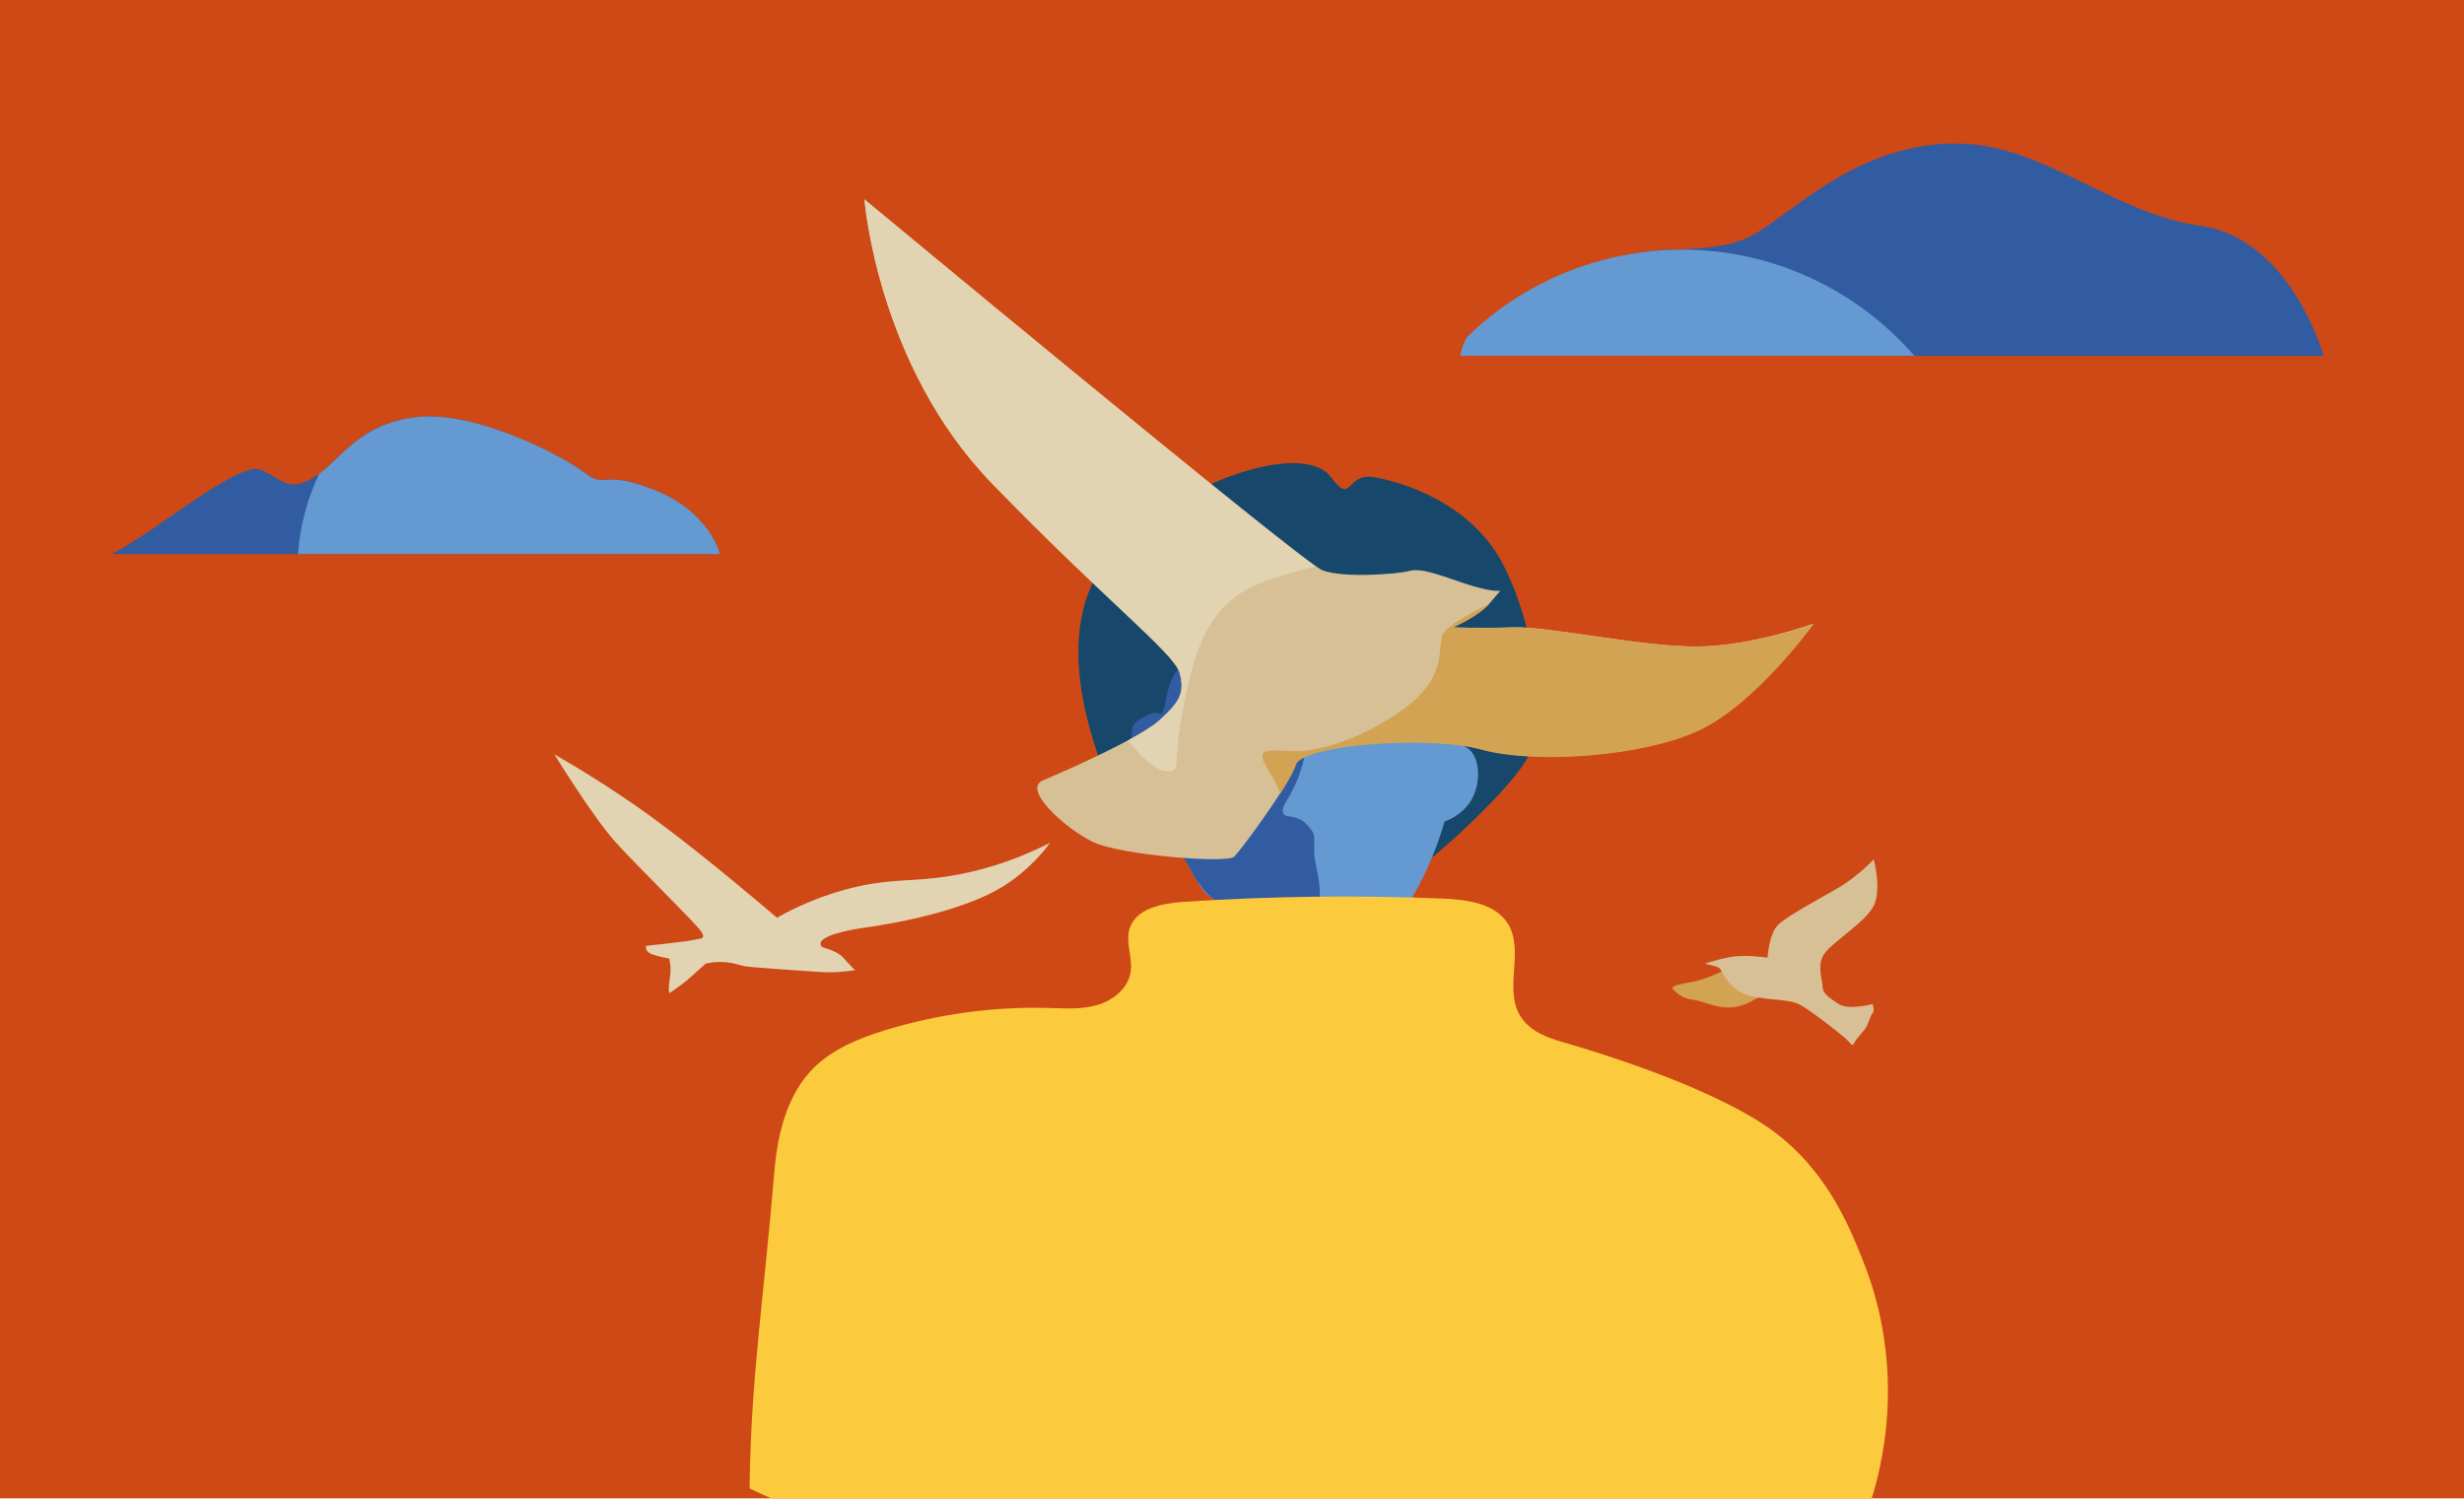 <?xml version="1.0" encoding="utf-8"?>
<!-- Generator: Adobe Illustrator 27.0.1, SVG Export Plug-In . SVG Version: 6.00 Build 0)  -->
<svg version="1.1" id="Calque_1" xmlns="http://www.w3.org/2000/svg" xmlns:xlink="http://www.w3.org/1999/xlink" x="0px" y="0px"
	 viewBox="0 0 2042 1242" style="enable-background:new 0 0 2042 1242;" xml:space="preserve">
<style type="text/css">
	.st0{fill:#CE4915;}
	.st1{fill:#17486C;}
	.st2{fill:#6599D2;}
	.st3{fill:#315CA2;}
	.st4{fill:#D8C096;}
	.st5{fill:#E2D4B3;}
	.st6{fill:#D3A354;}
	.st7{fill:#FCCA3D;}
</style>
<rect y="-0.2" class="st0" width="2042" height="1242"/>
<path class="st1" d="M1015.5,706.4c0,0-69.9,19.9-103.9-75.7c-33.9-95.7-19.9-161.5,43.9-203.3c63.7-41.8,129.8-55.8,147.6-31.9
	c17.8,24,11.8-4,35.7,0c24,4,81.7,21.9,107.6,73.7c25.9,51.8,37.8,129.5,18,161.5c-19.9,31.9-91.7,95.7-103.6,97.6
	c-11.9,1.9-76.7,15.9-76.7,15.9L1015.5,706.4L1015.5,706.4z"/>
<path class="st2" d="M1013.4,802.1c-1.9-5.6,4.7-8.3,5.9-19.9c0.5-4,0.8-7.3-0.5-11.9c-1.2-4.7-1.5-9.5-3.5-14
	c-0.9-1.9-1.8-3.4-2.8-4.8c-4.5-5.8-9.9-8.6-10.8-9.1c-13.6-7.6-65.9-124.8-46.8-134.8c4.8-2.5,9.8,4.1,16.8,0.8
	c9.7-4.4,9.1-21.1,11.7-35.2c5.3-29.2,25.2-51.5,38.4-61.7c26.5-20.6,59.3-17.8,83.1-16.8c21.5,0.9,43.3,5.5,61.6,16.8
	c28.7,18.1,45.3,53.9,40.5,87.5c-0.7,4.7-1.6,9.7,0.7,13.6c2.6,4.7,6.2,5.5,9.8,8.4c8.7,7.6,9.3,24.9,4.2,37.3
	c-6.7,16.2-22,21.7-24.5,22.5c-3.8,13.2-9.2,28.5-17.3,45.1c-8.5,17.5-17.8,31.9-26.2,43.4c0,0-39.2,44.7-120.8,42.5
	c-3.3-0.1-6.4-1-6.4-1C1024,810.3,1015.3,807.8,1013.4,802.1L1013.4,802.1z"/>
<path class="st3" d="M1082.2,810.8c4-11.7,8.1-23.7,9-35.9c0.2-3.9-1.2-9.3-0.2-13c0.7-2.3,1.8-3.2,2.2-5.7c1-7.7,0.8-18.5-0.2-26.2
	c-1-7.8-3.6-15.9-3.9-23.7c-0.1-4,0.2-8,0.1-11.9c-0.2-5-3.7-8.2-7-11.8c-3-3.2-7.3-4.8-11.5-5.7c-3.6-0.8-6.9,0.1-7.6-4.3
	c-0.7-3.7,3.5-9.2,5.2-12.3c2.6-4.8,5.7-10.6,7.6-15.8c2.5-6.9,5.5-15.3,5.5-22.7c-0.1-8.9,0-17.7,0-26.6
	c-0.1-19.7,6.1-37.5,2.5-57.4c-3-15.9-8.2-29.5-20.3-40.9c-0.1-0.1-0.1-0.1-0.2-0.2c-3.3,0.7-6.6,1.6-10.2,2.7
	c-7,2.3-14.9,2.8-21.4,6.4c-5,2.8-9.5,6.6-14.7,9.1c-10,5.1-19.7,12.6-26.4,21.8c-6.5,9-15.2,16.6-19.8,26.8
	c-2,4.8-3.4,10.5-4.7,15.6c-0.9,3.7-0.9,10.1-4.2,12.7c-7.5-2.4-9.8,0.5-16.1,3.7c-5.6,3-7.8,6.1-8,12.3c-0.3,10-1.1,20.9,2,30.5
	c3.3,9.7,6.8,19.3,11.8,28.3c5.6,9.8,10.9,20.7,18.1,29.3c4.8,5.8,8.6,12.2,13,18.2c3.9,5.3,5.7,11.7,9.9,16.8
	c3.2,3.7,5.6,8.1,9.3,11.1c5.9,4.9,10.2,6.7,13.6,13.9c2,4.4,2.3,9.3,3.5,14c1,3.7,0.5,8,0.5,11.9c0,4.4,0.5,19.3-5.9,19.9l5.9,2
	c3.6,0.8,4.1,5,6.9,6.9c2.2,1.5,3.9,0.9,6.4,1c7.6,0.3,15,2.2,22.7,2C1064,813.9,1073.2,812.8,1082.2,810.8L1082.2,810.8z"/>
<g>
	<path class="st4" d="M716.4,165.2c0,0,10.6,137.4,105.7,235.4s150.9,140.5,155.5,157c4.5,16.6,0,24.1-16.6,39.2
		c-16.6,15.1-78.5,42.4-96.6,49.9c-18.1,7.5,19.5,40.7,41.5,51.2c21.9,10.6,111,18.1,117,12c6-6,45.9-59.9,51-76.5
		c5.2-16.6,110.5-24.7,154.3-12.5c43.9,12.2,134.3,6,181.1-16.6c46.8-22.6,93.6-87.5,93.6-87.5s-49.8,18.3-95.1,19
		c-45.2,0.7-124.3-16.8-153.5-15.9c-29.2,0.9-50.2,0-50.2,0s21.1-9.1,30.2-19.7l9.1-10.6c0,0-7.3,1.6-31-6.5
		c-23.7-8.1-35.2-12.4-45-9.8c-9.8,2.6-54.9,5.9-71.5-0.7C1079.3,466.3,716.4,165.2,716.4,165.2L716.4,165.2z"/>
	<g>
		<path class="st5" d="M965.3,638.9c15.3,1.1,5.9-4.8,14.2-46.1c8.3-41.4,15.6-87.4,60.2-107.5c12.4-5.6,30.6-11,50.3-16
			c-49.5-35-373.6-304-373.6-304S727,302.7,822.1,400.7c95.1,98.2,150.9,140.5,155.5,157c4.5,16.6,0,24.1-16.6,39.2
			c-5.2,4.8-15,10.7-26.4,16.9C944.6,625.6,957.2,638.2,965.3,638.9L965.3,638.9z"/>
		<path class="st6" d="M1407.8,535.9c-45.2,0.7-124.3-16.8-153.5-15.9s-50.2,0-50.2,0s20.9-9,30.1-19.5
			c-20.2,9.8-38.5,20.6-39.5,27.4c-2.4,15.3,1.1,35.5-30.7,59.1c-31.9,23.6-69.8,36.7-93.4,35.5c-23.6-1.1-30.7-2.2-18.9,16.7
			c3.1,4.9,6.4,11.4,9.5,18.3c6.2-9.8,11.1-18.5,12.7-23.6c5.2-16.6,110.5-24.7,154.3-12.5c43.7,12,134.3,6,181.1-16.6
			c46.8-22.6,93.6-87.5,93.6-87.5S1453.1,535.3,1407.8,535.9z"/>
	</g>
</g>
<path class="st7" d="M621.2,1233.6L621.2,1233.6c1.2-93.2,11-149.5,20.6-263.2c2.6-30.9,10.5-63.2,32.3-85.1
	c15.9-15.9,37.6-24.7,59.1-31.4c43.9-13.4,89.9-19.8,135.7-18.5c13.6,0.3,27.5,1.4,40.6-2.5c13.1-3.9,25.3-13.7,27.5-27.2
	c1.8-11.9-4.4-24.4-0.9-36c5.1-16.7,26.5-21,44-22.2c71.6-4.8,143.5-5.7,215.1-2.8c20.5,0.8,44.2,3.9,54.8,21.4
	c12.8,21.6-2.7,51.4,8.6,73.6c8.9,17.3,29,21.7,44,26.2c12.6,3.7,112.7,33.1,164.3,69.7c46.5,33,65.5,80.3,77,109.2
	c28.4,70.8,21,133.9,15.8,162c-6.7,36.4-16,59.2-30.9,75.5c-29.1,31.8-68.2,40.6-88.7,44.4c-284.2,52.2-408.3,33.4-408.3,33.4
	C817.2,1327.9,621.1,1233.6,621.2,1233.6L621.2,1233.6z"/>
<path class="st5" d="M459.5,625.3c0,0,32,52.2,51.2,73.3s66.7,67.4,70.6,73.7c3.9,6.4-0.7,5.2-6.4,6.7c-5.6,1.4-39.4,4.9-39.4,4.9
	s-1.4,4.9,4.9,7c6.4,2.2,14.1,3.5,14.1,3.5s2.2,7,0.7,15.5c-1.4,8.4-0.7,13.3-0.7,13.3c7-4.5,12.5-8.7,16.1-11.9
	c0,0,4.8-4.1,14.1-12.6l0,0c2.5-0.6,6.4-1.4,11.2-1.4c9.2-0.2,16,2.2,18.3,2.8c3.4,1,5.9,1.5,66,5.5c18.9,1.2,31.8-3,29.2-1.1
	c-0.7,0.5-10.9-11.4-12.2-12.4c-4.2-3.3-9.1-5-14.2-6.6c-1-0.3-2.3-0.8-2.7-1.8c0,0-0.5-0.9-0.2-2.2c1.4-7.8,34-12.3,34-12.3
	c9.9-1.4,73-10,111.9-31.5c11.8-6.5,28.2-18,44.3-39.2c-34.3,17.4-63.2,24.3-82.8,27.5c-30.2,4.9-45.7,2-76.1,8.6
	c-30.2,6.7-53.3,18-67.5,26c0,0-54.9-47.2-98.5-79.5C501.8,648.8,459.5,625.3,459.5,625.3L459.5,625.3z"/>
<path class="st6" d="M1432.8,802.6c0,0-15.9,7.3-24.1,9.7c-8.2,2.4-26,3.9-22.2,7.7c3.9,3.9,8.6,7.7,16.8,8.6
	c8.2,0.9,21.2,8.6,35.7,5.8c14.4-2.8,29.4-15.6,29.4-15.6L1432.8,802.6L1432.8,802.6z"/>
<path class="st4" d="M1413,798.7c0,0,9.2,1.9,11.6,3.4s6.2,14.8,19.8,21.1c13.5,6.4,36.7,3.9,46.7,9.2s34.2,24.5,38.1,28
	c3.9,3.4,5.8,7.7,7.3,4.3s6.2-8.2,9.2-12c2.8-3.9,4.3-11.1,6.2-13.1c1.9-1.9,0-7.4,0-7.4s-19.8,5.2-28,0c-8.2-5.2-13.5-9-13.5-14.8
	c0-5.8-5.3-17.8,1.9-27.5s33.5-25.6,40.5-39.1c6.8-13.5,0-38.6,0-38.6s-12.8,14-29.3,23.6s-43,23.6-50.1,30.9
	c-7.3,7.3-8.6,27-8.6,27s-17.8-2.8-30.9-0.5C1420.7,795.7,1413,798.7,1413,798.7L1413,798.7z"/>
<path class="st3" d="M92,459.2h504.5c0,0-7.5-33.6-52.3-52.3c-44.9-18.6-42.3-1.3-59.8-15c-17.4-13.7-91-52.3-140.2-46.1
	c-49.2,6.2-62.9,37.4-84.1,49.8c-21.1,12.5-24.9,2.5-43.5-6.2C198,380.8,123.1,445.5,92,459.2L92,459.2z"/>
<path class="st3" d="M1353.5,217.6c3,16.7,5,33.8,5.1,50.8c1.6,8.7,2.7,17.6,3.7,26.5h563.4c0,0-27.3-97-101.5-107.6
	c-74.2-10.6-128.9-66.7-200.1-68.3c-71.2-1.6-122.8,42.5-148.6,60.6c-25.8,18.2-33.3,25.8-89.4,27.2c-9.6,0.2-20.8,1.4-32.9,3.4
	C1353.6,212.7,1353.9,215.2,1353.5,217.6L1353.5,217.6z"/>
<path class="st2" d="M247,459.2h349.6c0,0-7.5-33.6-52.3-52.3c-44.9-18.6-42.3-1.3-59.8-15c-17.4-13.7-91-52.3-140.2-46.1
	c-45.9,5.8-60.8,33.2-79.8,46.9C254.7,413.2,248.6,435.5,247,459.2L247,459.2z"/>
<path class="st2" d="M1210.2,294.8h376.2c-46.8-53.8-115.8-87.9-192.7-87.9c-8.6,0-17.1,0.4-25.4,1.3c-1.3,0.1-2.5,0.3-3.8,0.4
	c-1,0.1-2.1,0.2-3,0.4c-7,0.9-14.4,2.2-22.1,3.8c-47.6,10.4-90.3,33.9-123.9,66.8C1212.9,284.3,1211.2,289.5,1210.2,294.8
	L1210.2,294.8z"/>
</svg>
